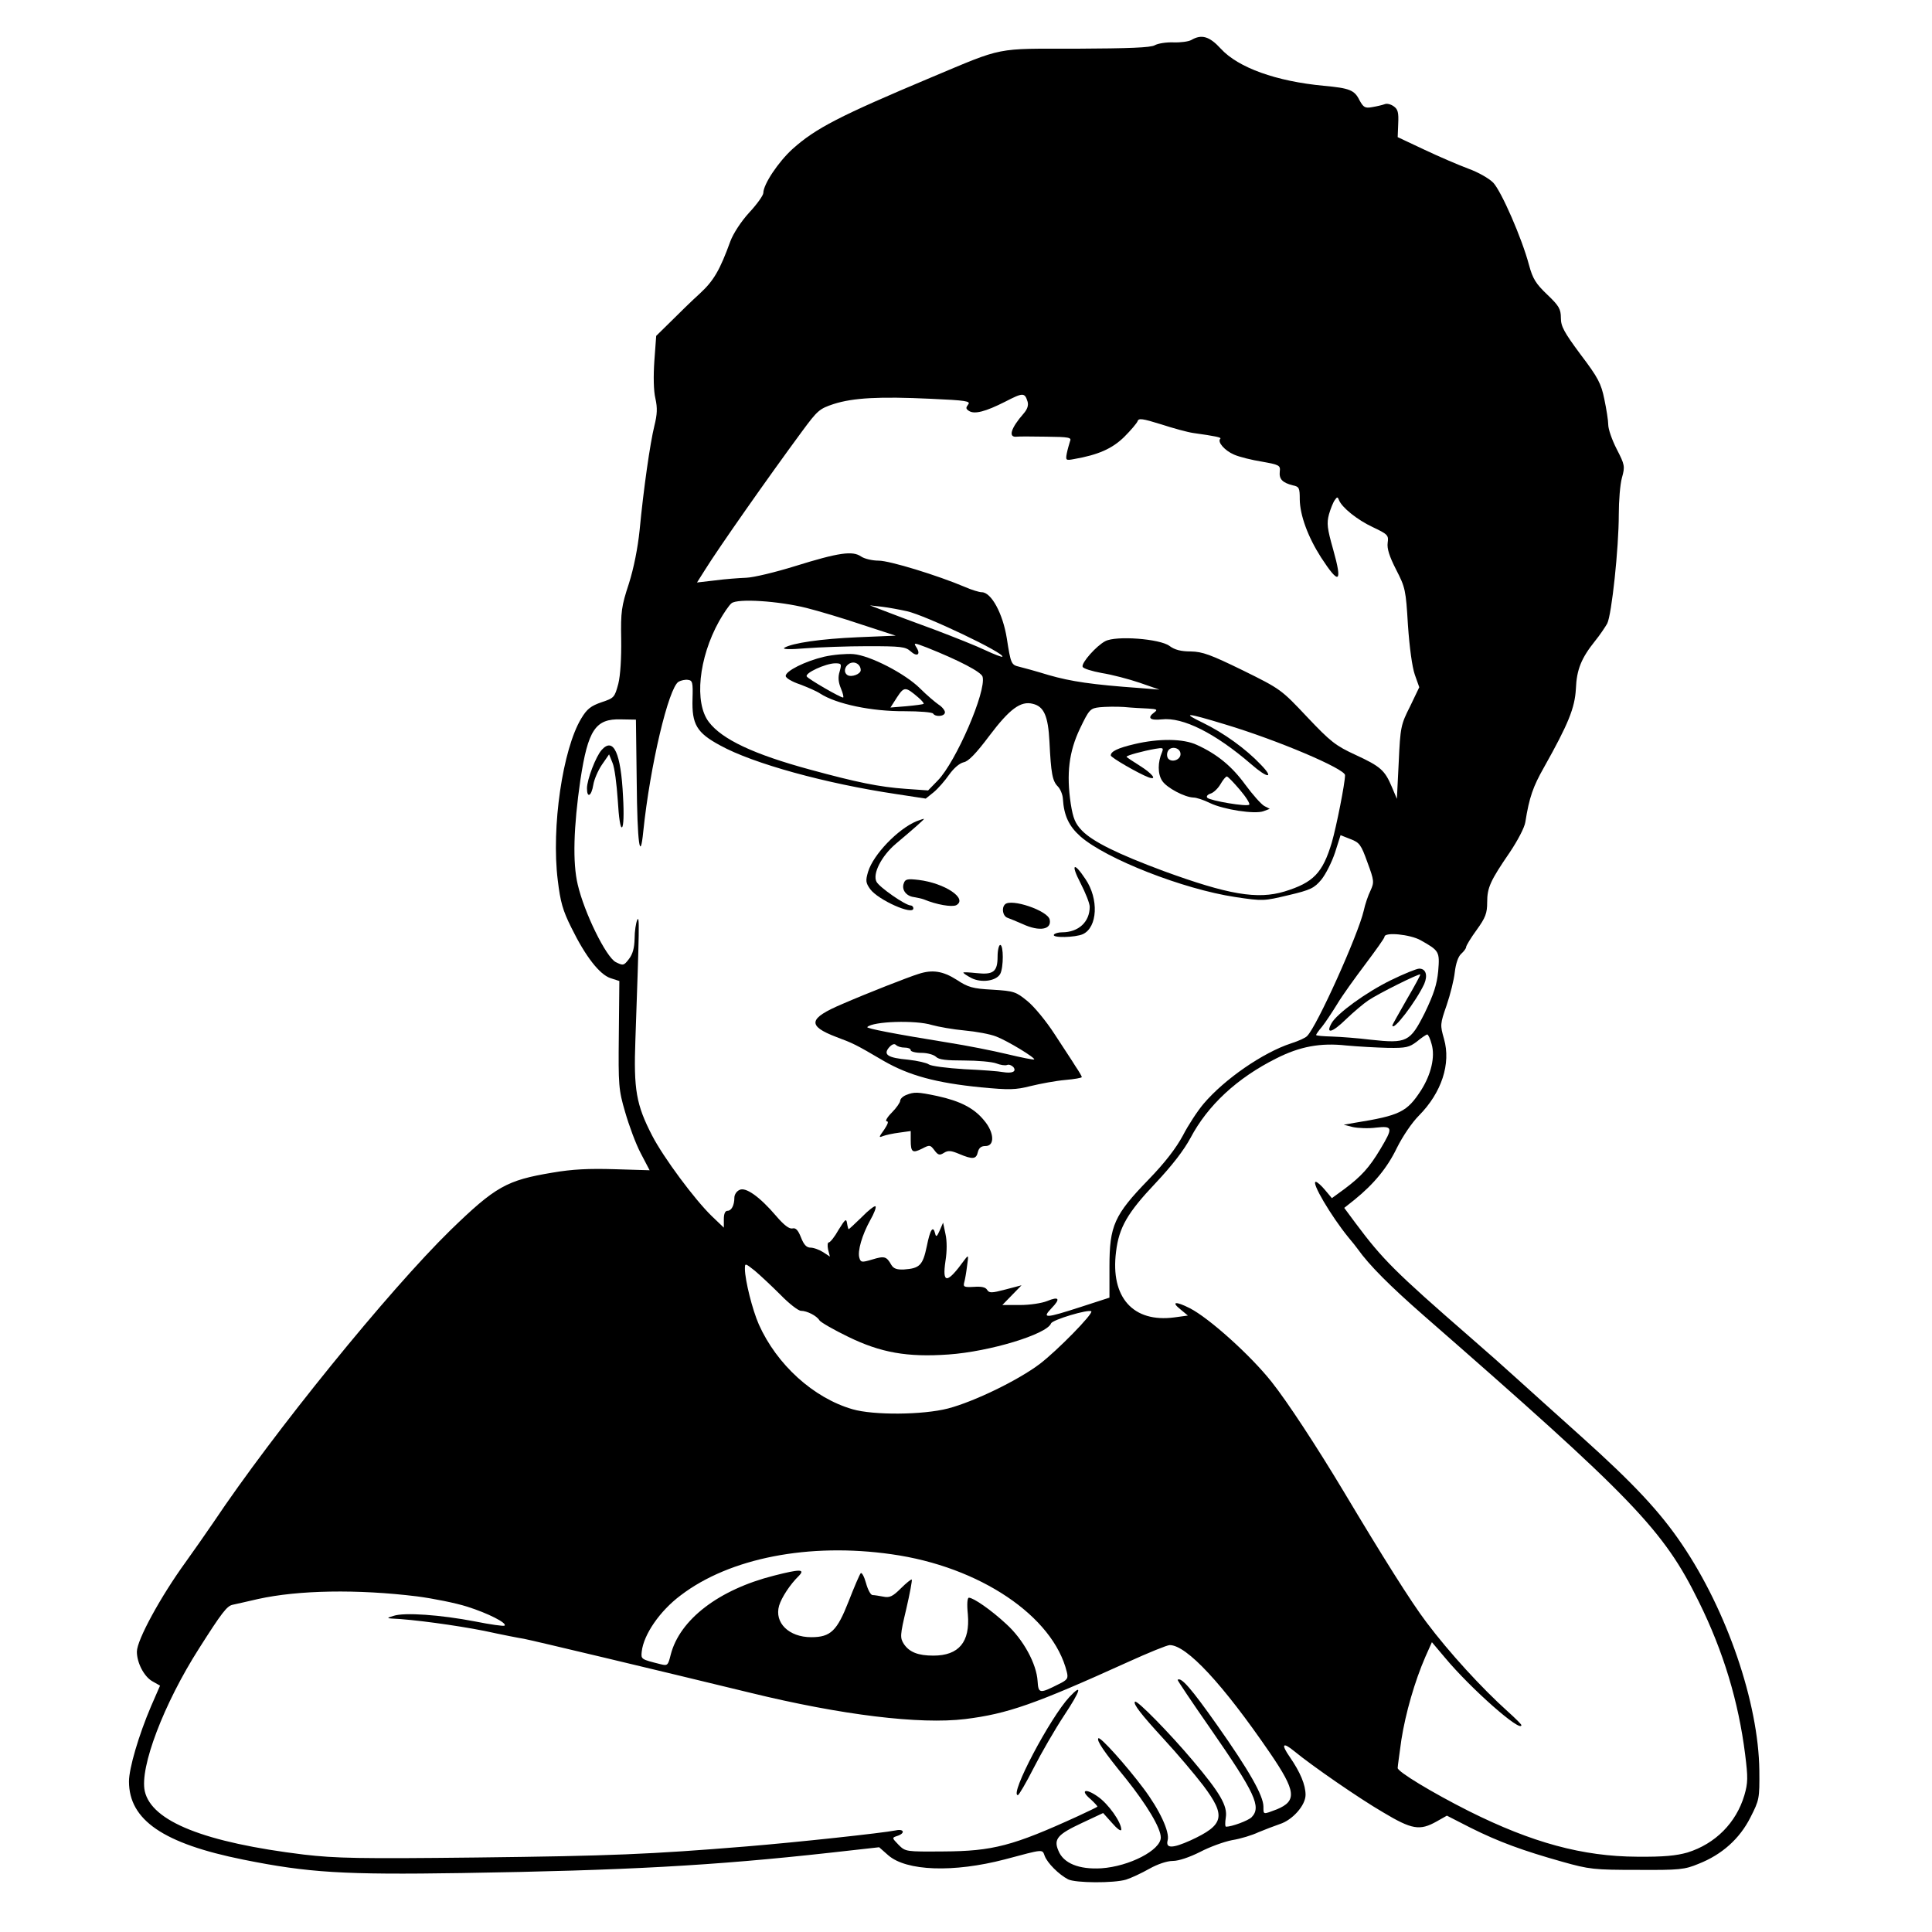 <?xml version="1.0" standalone="no"?>
<!DOCTYPE svg PUBLIC "-//W3C//DTD SVG 20010904//EN"
 "http://www.w3.org/TR/2001/REC-SVG-20010904/DTD/svg10.dtd">
<svg version="1.0" xmlns="http://www.w3.org/2000/svg"
 width="734pt" height="734pt" viewBox="0 0 734 734"
 preserveAspectRatio="xMidYMid meet">
<g transform="translate(0,734) scale(0.1,-0.1)"
fill="#000000" stroke="none">
<path d="M4526 7188 c-11 -6 -41 -10 -68 -9 -27 1 -59 -4 -71 -11 -16 -9 -97
-12 -297 -13 -313 0 -273 8 -552 -109 -347 -146 -439 -193 -527 -272 -53 -48
-111 -134 -111 -167 0 -9 -24 -43 -54 -75 -31 -34 -60 -79 -71 -108 -40 -110
-63 -150 -116 -199 -30 -27 -79 -75 -110 -106 l-56 -55 -7 -95 c-4 -58 -3
-114 4 -143 8 -36 7 -60 -4 -104 -16 -65 -41 -238 -56 -396 -7 -68 -22 -144
-41 -204 -28 -85 -31 -106 -29 -211 1 -71 -3 -137 -11 -169 -14 -52 -16 -54
-64 -70 -40 -14 -55 -25 -77 -62 -70 -116 -114 -412 -89 -614 10 -83 19 -115
52 -181 54 -110 107 -177 148 -191 l34 -11 -2 -204 c-2 -192 -1 -209 24 -294
14 -49 40 -120 59 -156 l34 -65 -133 4 c-97 3 -161 0 -236 -13 -174 -29 -216
-52 -388 -219 -234 -229 -671 -767 -901 -1111 -30 -44 -77 -111 -105 -150 -95
-131 -185 -296 -185 -340 0 -42 27 -94 58 -112 l30 -17 -34 -78 c-47 -110 -84
-236 -84 -286 0 -147 131 -236 434 -297 248 -50 382 -58 831 -51 625 10 954
28 1397 77 l188 21 34 -30 c69 -61 249 -67 444 -16 150 40 141 39 151 13 10
-27 54 -71 89 -89 28 -14 173 -15 220 -1 19 6 58 24 88 41 32 18 68 30 90 30
22 0 63 14 103 34 36 19 91 39 122 45 32 5 77 19 100 30 24 10 61 24 81 31 48
15 98 71 98 111 0 38 -20 86 -60 144 -34 49 -27 58 17 22 68 -56 246 -179 337
-232 110 -66 140 -71 204 -35 l39 22 90 -46 c108 -54 199 -87 348 -129 103
-29 121 -31 285 -31 161 -1 180 1 233 23 89 35 156 95 197 176 34 67 35 71 34
179 -3 256 -123 607 -294 859 -83 123 -183 230 -380 407 -101 91 -214 192
-250 225 -36 33 -115 103 -175 155 -285 248 -332 295 -435 433 l-43 58 39 31
c74 60 125 122 161 197 22 44 57 96 84 123 86 87 122 197 95 291 -15 53 -15
56 10 128 14 41 28 97 31 126 4 33 13 59 24 69 11 10 19 21 19 26 0 5 18 35
40 65 34 47 40 64 40 105 0 56 12 82 86 190 30 45 56 94 59 115 15 94 29 134
71 208 92 164 117 225 121 298 3 74 21 117 73 182 18 22 38 52 46 66 17 33 44
287 44 414 0 52 5 115 12 140 12 43 11 49 -20 109 -18 35 -32 76 -32 92 0 16
-7 60 -15 98 -12 59 -24 82 -90 169 -63 85 -75 107 -75 139 0 34 -7 46 -52 89
-43 41 -55 60 -69 112 -27 102 -105 280 -136 313 -17 17 -58 40 -94 53 -35 13
-110 45 -167 72 l-102 48 2 51 c2 42 -1 55 -17 66 -11 8 -26 12 -35 8 -8 -3
-29 -8 -47 -11 -27 -5 -33 -1 -48 26 -19 39 -38 46 -135 55 -182 17 -326 69
-392 141 -43 47 -73 56 -112 33z m-622 -1374 c4 -14 -1 -29 -15 -45 -49 -56
-60 -92 -26 -88 7 1 56 1 111 0 89 -1 98 -3 91 -18 -3 -10 -9 -30 -12 -45 -5
-27 -4 -28 28 -22 91 16 144 39 190 84 25 25 48 52 51 60 4 12 18 10 89 -12
46 -15 101 -30 122 -33 86 -12 109 -17 103 -22 -12 -12 17 -45 52 -60 20 -9
69 -21 107 -27 66 -12 70 -14 67 -38 -3 -28 10 -42 50 -52 24 -5 26 -10 26
-54 1 -60 31 -142 81 -220 69 -106 82 -98 46 30 -23 81 -25 100 -16 134 6 21
16 46 22 54 9 13 11 13 16 0 11 -28 69 -75 129 -103 57 -27 60 -31 56 -59 -3
-22 6 -51 32 -102 35 -68 37 -77 45 -211 6 -86 16 -159 26 -188 l17 -48 -35
-73 c-35 -69 -37 -79 -43 -211 l-7 -140 -19 45 c-27 64 -43 78 -138 122 -76
35 -95 50 -184 144 -98 104 -100 106 -244 177 -123 60 -153 71 -198 72 -37 0
-61 6 -81 21 -36 27 -203 40 -244 18 -33 -17 -91 -82 -86 -97 2 -7 35 -17 73
-24 38 -6 103 -23 144 -37 l75 -26 -75 6 c-182 13 -261 25 -345 49 -49 15
-100 29 -113 32 -30 7 -32 11 -47 108 -15 94 -59 175 -95 175 -10 0 -39 9 -64
20 -104 44 -286 100 -328 100 -24 0 -54 7 -67 16 -32 22 -84 15 -251 -37 -74
-23 -157 -43 -185 -44 -27 -1 -81 -5 -118 -10 l-69 -8 31 49 c49 79 236 346
368 525 59 80 66 86 120 104 75 24 175 29 368 20 135 -6 154 -9 143 -22 -9
-12 -9 -16 3 -24 21 -14 63 -3 138 35 68 35 74 35 85 0z m-839 -784 c44 -11
138 -39 209 -63 l129 -42 -144 -6 c-140 -6 -249 -22 -279 -40 -9 -6 21 -7 80
-2 52 4 159 8 236 8 126 0 144 -2 163 -19 25 -23 40 -13 23 14 -12 19 -11 19
39 0 123 -49 207 -93 212 -111 15 -55 -101 -323 -170 -394 l-37 -38 -85 6
c-100 7 -187 25 -363 73 -214 58 -335 115 -385 181 -56 73 -39 243 39 383 17
30 38 61 47 68 22 19 179 9 286 -18z m380 -12 c70 -15 376 -161 363 -173 -2
-2 -31 9 -63 24 -33 16 -121 51 -195 79 -74 27 -160 59 -190 71 l-55 21 45 -5
c25 -3 68 -11 95 -17z m-814 -333 c-3 -97 16 -129 105 -177 125 -69 401 -145
670 -185 l111 -17 30 24 c17 14 43 44 59 67 18 25 39 43 55 47 18 3 47 33 98
101 77 102 119 133 165 121 42 -10 58 -46 63 -143 6 -121 11 -150 32 -171 9
-9 18 -30 19 -46 4 -65 23 -105 67 -144 97 -85 389 -200 588 -230 106 -16 109
-15 202 7 85 20 98 27 125 59 17 21 40 67 52 103 l21 66 38 -15 c34 -13 40
-21 64 -88 26 -70 26 -76 12 -107 -9 -18 -21 -53 -26 -77 -21 -91 -178 -440
-215 -476 -6 -7 -33 -19 -61 -28 -107 -35 -253 -136 -332 -229 -23 -27 -59
-82 -79 -121 -26 -48 -67 -102 -131 -168 -130 -134 -148 -175 -148 -330 l0
-118 -108 -35 c-136 -44 -150 -45 -112 -5 35 36 29 46 -17 27 -20 -8 -65 -15
-103 -15 l-67 0 37 38 36 37 -61 -16 c-53 -14 -62 -14 -70 -1 -6 10 -22 13
-50 11 -37 -2 -41 0 -37 16 3 10 8 38 11 63 6 43 6 44 -10 23 -66 -91 -85 -92
-72 -4 6 37 6 77 0 103 l-9 43 -13 -30 c-10 -23 -14 -26 -17 -12 -8 33 -19 17
-32 -48 -15 -72 -27 -84 -87 -88 -27 -1 -39 3 -48 18 -18 32 -26 34 -72 20
-40 -12 -44 -11 -49 6 -8 25 10 87 41 143 15 26 24 50 20 53 -3 3 -27 -15 -52
-41 -26 -25 -48 -46 -50 -46 -1 0 -4 10 -6 23 -3 19 -7 15 -32 -25 -15 -27
-32 -48 -37 -48 -5 0 -6 -12 -3 -27 l7 -27 -26 17 c-14 9 -36 17 -47 17 -16 0
-26 11 -37 39 -11 28 -20 37 -32 34 -12 -3 -32 12 -62 47 -63 74 -117 112
-140 99 -11 -5 -19 -18 -19 -29 0 -29 -11 -50 -26 -50 -9 0 -14 -11 -14 -32
l0 -32 -46 44 c-65 63 -183 222 -226 305 -61 118 -71 175 -64 365 15 427 16
475 7 455 -5 -11 -10 -43 -10 -71 -1 -36 -7 -59 -22 -78 -19 -25 -22 -25 -50
-11 -37 20 -119 187 -144 294 -20 83 -16 219 10 398 29 190 57 233 154 230
l57 -1 3 -236 c2 -234 13 -310 25 -188 26 250 96 545 134 568 9 5 26 9 36 7
17 -2 19 -10 17 -72z m1732 -37 c32 -2 36 -4 23 -14 -29 -21 -18 -32 28 -27
80 9 202 -52 339 -170 64 -56 90 -56 36 -1 -56 59 -139 119 -219 158 -83 40
-64 39 84 -6 200 -60 456 -169 456 -193 0 -31 -33 -196 -50 -255 -35 -117 -70
-153 -180 -187 -103 -31 -214 -12 -460 78 -172 64 -268 111 -309 153 -26 27
-34 46 -43 102 -17 114 -7 198 35 286 35 73 39 77 75 81 20 2 62 3 92 1 30 -3
72 -5 93 -6z m1034 -880 c71 -40 73 -43 67 -117 -5 -51 -16 -86 -51 -159 -56
-111 -68 -117 -206 -102 -48 6 -115 11 -147 12 -33 1 -60 3 -60 6 0 2 10 17
23 32 12 15 38 54 57 85 19 32 68 100 108 153 39 52 72 98 72 103 0 19 98 9
137 -13z m42 -395 c14 -48 -2 -115 -40 -175 -54 -83 -80 -96 -254 -124 l-40
-7 35 -9 c19 -4 59 -6 88 -2 64 7 65 0 16 -82 -42 -70 -72 -103 -136 -151
l-48 -35 -26 31 c-14 17 -30 31 -35 31 -19 0 58 -130 123 -210 16 -19 32 -39
36 -45 44 -62 122 -140 251 -253 797 -696 911 -814 1045 -1087 94 -190 151
-381 176 -580 11 -88 11 -108 -3 -156 -31 -104 -110 -184 -216 -217 -42 -12
-90 -17 -191 -16 -207 1 -399 53 -639 173 -141 71 -271 150 -271 164 0 7 7 55
14 107 16 102 51 223 91 315 l25 56 49 -58 c98 -118 291 -288 291 -257 0 3
-24 27 -52 52 -97 87 -222 223 -309 339 -59 78 -165 247 -315 498 -102 170
-214 341 -273 415 -80 101 -238 243 -311 280 -53 27 -72 25 -36 -4 l29 -24
-51 -7 c-157 -21 -244 76 -222 249 11 93 44 149 150 261 63 67 107 124 133
172 65 123 176 227 326 302 89 45 167 60 266 49 44 -4 115 -8 158 -9 69 -1 81
2 110 24 18 15 35 26 39 27 4 0 12 -17 17 -37z m-2474 -952 c33 -34 68 -61 78
-61 23 0 60 -19 70 -36 4 -7 54 -36 110 -63 123 -60 224 -78 380 -67 158 11
374 77 390 118 5 14 143 55 153 46 8 -9 -129 -149 -196 -200 -82 -62 -249
-143 -348 -169 -97 -25 -284 -26 -363 -3 -149 43 -288 170 -356 322 -25 57
-52 166 -53 210 0 24 0 24 38 -6 20 -17 64 -58 97 -91z m423 -986 c334 -47
613 -235 665 -447 6 -24 3 -30 -30 -46 -73 -37 -78 -37 -81 11 -4 66 -54 158
-119 217 -58 54 -125 100 -142 100 -6 0 -8 -24 -4 -63 9 -105 -34 -157 -131
-157 -58 0 -91 13 -112 44 -15 24 -15 32 9 133 14 60 23 110 21 112 -2 2 -21
-13 -41 -33 -31 -31 -43 -37 -67 -32 -16 3 -34 6 -41 6 -7 0 -18 20 -25 46 -7
25 -16 41 -20 37 -4 -4 -25 -53 -46 -107 -44 -112 -68 -136 -142 -136 -85 0
-141 55 -122 120 9 30 41 80 75 113 25 26 4 26 -94 1 -210 -53 -359 -167 -393
-301 -10 -40 -12 -42 -37 -36 -76 19 -76 19 -73 48 7 65 69 155 148 214 186
142 488 201 802 156z m-1803 -160 c61 -8 146 -25 190 -39 79 -25 152 -62 142
-72 -3 -3 -53 4 -113 16 -130 25 -268 35 -309 21 -24 -7 -25 -9 -9 -10 81 -3
248 -26 354 -47 69 -15 136 -28 150 -30 24 -4 502 -118 860 -205 347 -85 645
-121 817 -100 161 20 264 56 619 217 77 35 148 64 158 64 64 0 201 -147 381
-410 99 -145 103 -182 26 -214 -53 -20 -51 -21 -51 10 0 42 -54 137 -176 310
-98 139 -137 184 -150 172 -1 -2 54 -84 123 -183 172 -248 196 -300 158 -339
-13 -13 -75 -36 -97 -36 -4 0 -4 16 -1 35 7 44 -21 93 -126 217 -86 102 -212
231 -219 223 -8 -8 22 -47 112 -145 48 -52 114 -130 147 -173 88 -117 80 -150
-48 -209 -69 -31 -95 -31 -87 0 9 32 -31 117 -92 198 -66 88 -164 197 -171
190 -8 -8 20 -50 105 -154 79 -99 132 -187 132 -223 0 -48 -120 -110 -226
-117 -85 -5 -144 19 -163 67 -19 44 -3 62 89 105 l81 38 34 -38 c19 -22 34
-33 35 -25 0 28 -49 98 -90 126 -47 33 -68 24 -26 -11 15 -14 27 -27 25 -28
-2 -2 -35 -18 -74 -36 -247 -113 -323 -133 -512 -134 -141 -1 -143 -1 -169 25
-26 27 -26 27 -5 34 31 10 26 28 -6 21 -50 -10 -373 -45 -568 -61 -367 -30
-514 -36 -1025 -42 -447 -5 -533 -3 -655 11 -378 46 -579 126 -605 241 -20 90
72 332 206 542 87 137 106 161 127 166 12 3 56 12 97 22 154 34 377 38 605 10z"/>
<path d="M3131 4845 c-72 -17 -146 -54 -146 -73 0 -8 24 -22 54 -32 29 -11 64
-26 77 -35 62 -40 196 -68 321 -67 57 0 105 -4 108 -9 9 -14 45 -11 45 5 0 7
-11 21 -24 29 -13 9 -45 36 -70 61 -57 57 -191 126 -254 131 -26 2 -76 -2
-111 -10z m139 -51 c0 -15 -35 -28 -50 -19 -16 10 -12 33 7 44 20 11 43 -3 43
-25z m-80 -5 c-7 -22 -5 -41 5 -65 8 -19 11 -34 8 -34 -11 0 -132 70 -138 80
-8 13 71 49 107 50 25 0 26 -2 18 -31z m299 -99 c13 -11 22 -22 20 -24 -2 -2
-32 -6 -65 -9 l-61 -5 25 39 c27 41 32 41 81 -1z"/>
<path d="M2286 4491 c-22 -24 -56 -113 -56 -146 0 -39 17 -30 24 13 3 20 18
55 33 77 l27 39 13 -32 c8 -18 16 -82 20 -142 4 -68 10 -107 16 -103 6 3 8 49
4 117 -8 165 -36 227 -81 177z"/>
<path d="M3482 4220 c-70 -29 -164 -126 -184 -192 -10 -34 -9 -42 8 -66 30
-41 164 -101 164 -73 0 6 -5 11 -10 11 -20 0 -119 69 -130 90 -16 30 19 98 73
144 69 58 112 96 107 95 -3 0 -15 -4 -28 -9z"/>
<path d="M4105 3985 c19 -37 35 -77 35 -90 0 -58 -43 -97 -105 -97 -14 0 -28
-4 -31 -9 -8 -13 81 -11 110 2 56 26 61 134 10 209 -45 68 -57 58 -19 -15z"/>
<path d="M3434 3985 c-10 -24 8 -49 37 -53 13 -2 31 -6 39 -9 48 -20 106 -30
123 -22 45 25 -44 84 -143 96 -42 5 -51 3 -56 -12z"/>
<path d="M3818 3904 c-14 -14 -8 -45 10 -51 9 -3 35 -14 58 -24 63 -29 110
-21 102 17 -6 34 -147 82 -170 58z"/>
<path d="M3790 3706 c0 -58 -16 -70 -80 -63 -28 3 -50 4 -50 2 0 -3 14 -12 31
-21 38 -19 94 -11 109 16 13 24 13 110 0 110 -5 0 -10 -20 -10 -44z"/>
<path d="M3490 3640 c-39 -12 -197 -74 -289 -114 -130 -55 -136 -83 -23 -126
64 -24 71 -27 180 -91 96 -55 198 -83 369 -100 107 -10 130 -10 189 5 37 9 96
20 131 23 35 3 63 8 63 11 0 3 -11 22 -24 41 -12 20 -49 75 -80 123 -31 48
-77 104 -103 125 -43 35 -50 38 -132 43 -76 4 -93 9 -137 38 -52 33 -92 39
-144 22z m50 -194 c25 -7 81 -17 125 -21 44 -4 98 -14 120 -23 44 -17 149 -81
144 -87 -2 -2 -48 7 -102 20 -54 13 -155 33 -225 44 -204 33 -312 54 -307 59
21 22 184 27 245 8z m-103 -86 c13 0 23 -4 23 -10 0 -5 18 -10 41 -10 22 0 47
-7 55 -15 11 -11 39 -14 107 -14 51 0 106 -5 122 -11 15 -6 34 -9 41 -6 7 3
17 -1 24 -8 13 -17 -4 -25 -40 -19 -14 3 -79 8 -146 11 -67 4 -127 12 -135 18
-8 6 -43 14 -78 18 -78 7 -97 19 -73 47 11 12 20 15 26 9 6 -6 20 -10 33 -10z"/>
<path d="M3443 3180 c-13 -5 -23 -15 -23 -22 0 -6 -14 -27 -32 -45 -18 -18
-26 -33 -19 -33 8 0 4 -11 -10 -32 -21 -29 -21 -31 -4 -24 11 4 38 10 62 13
l43 6 0 -35 c0 -46 7 -50 43 -32 29 15 31 15 47 -6 14 -19 20 -20 36 -10 16
10 27 9 58 -4 52 -22 65 -20 71 7 4 16 13 23 28 23 37 -1 35 51 -4 97 -38 47
-91 74 -178 93 -76 16 -88 16 -118 4z"/>
<path d="M4310 4513 c-64 -15 -90 -28 -90 -43 0 -8 106 -69 143 -83 36 -13 15
14 -33 44 -27 17 -50 32 -50 34 0 5 63 22 109 30 29 5 32 4 26 -12 -17 -39
-17 -83 0 -109 17 -27 86 -63 119 -64 11 0 39 -9 63 -21 52 -25 170 -43 203
-31 l24 9 -21 11 c-12 7 -44 43 -72 81 -51 70 -107 116 -184 151 -51 24 -144
25 -237 3z m175 -38 c0 -21 -31 -33 -46 -18 -5 5 -7 17 -3 27 9 24 49 17 49
-9z m225 -135 c24 -28 40 -54 36 -57 -8 -9 -148 15 -159 26 -5 5 0 12 12 16
11 3 28 19 38 36 9 16 20 29 24 29 4 0 26 -23 49 -50z"/>
<path d="M5284 3616 c-94 -46 -204 -126 -225 -163 -24 -43 2 -37 54 14 28 27
67 60 85 72 38 26 193 103 198 99 1 -2 -22 -45 -52 -96 -29 -51 -54 -95 -54
-97 0 -28 90 90 121 157 14 33 6 58 -19 58 -10 0 -59 -20 -108 -44z"/>
<path d="M4063 893 c-73 -78 -229 -373 -196 -373 4 0 31 46 60 103 29 57 81
147 116 200 63 95 71 124 20 70z"/>
</g>
</svg>
